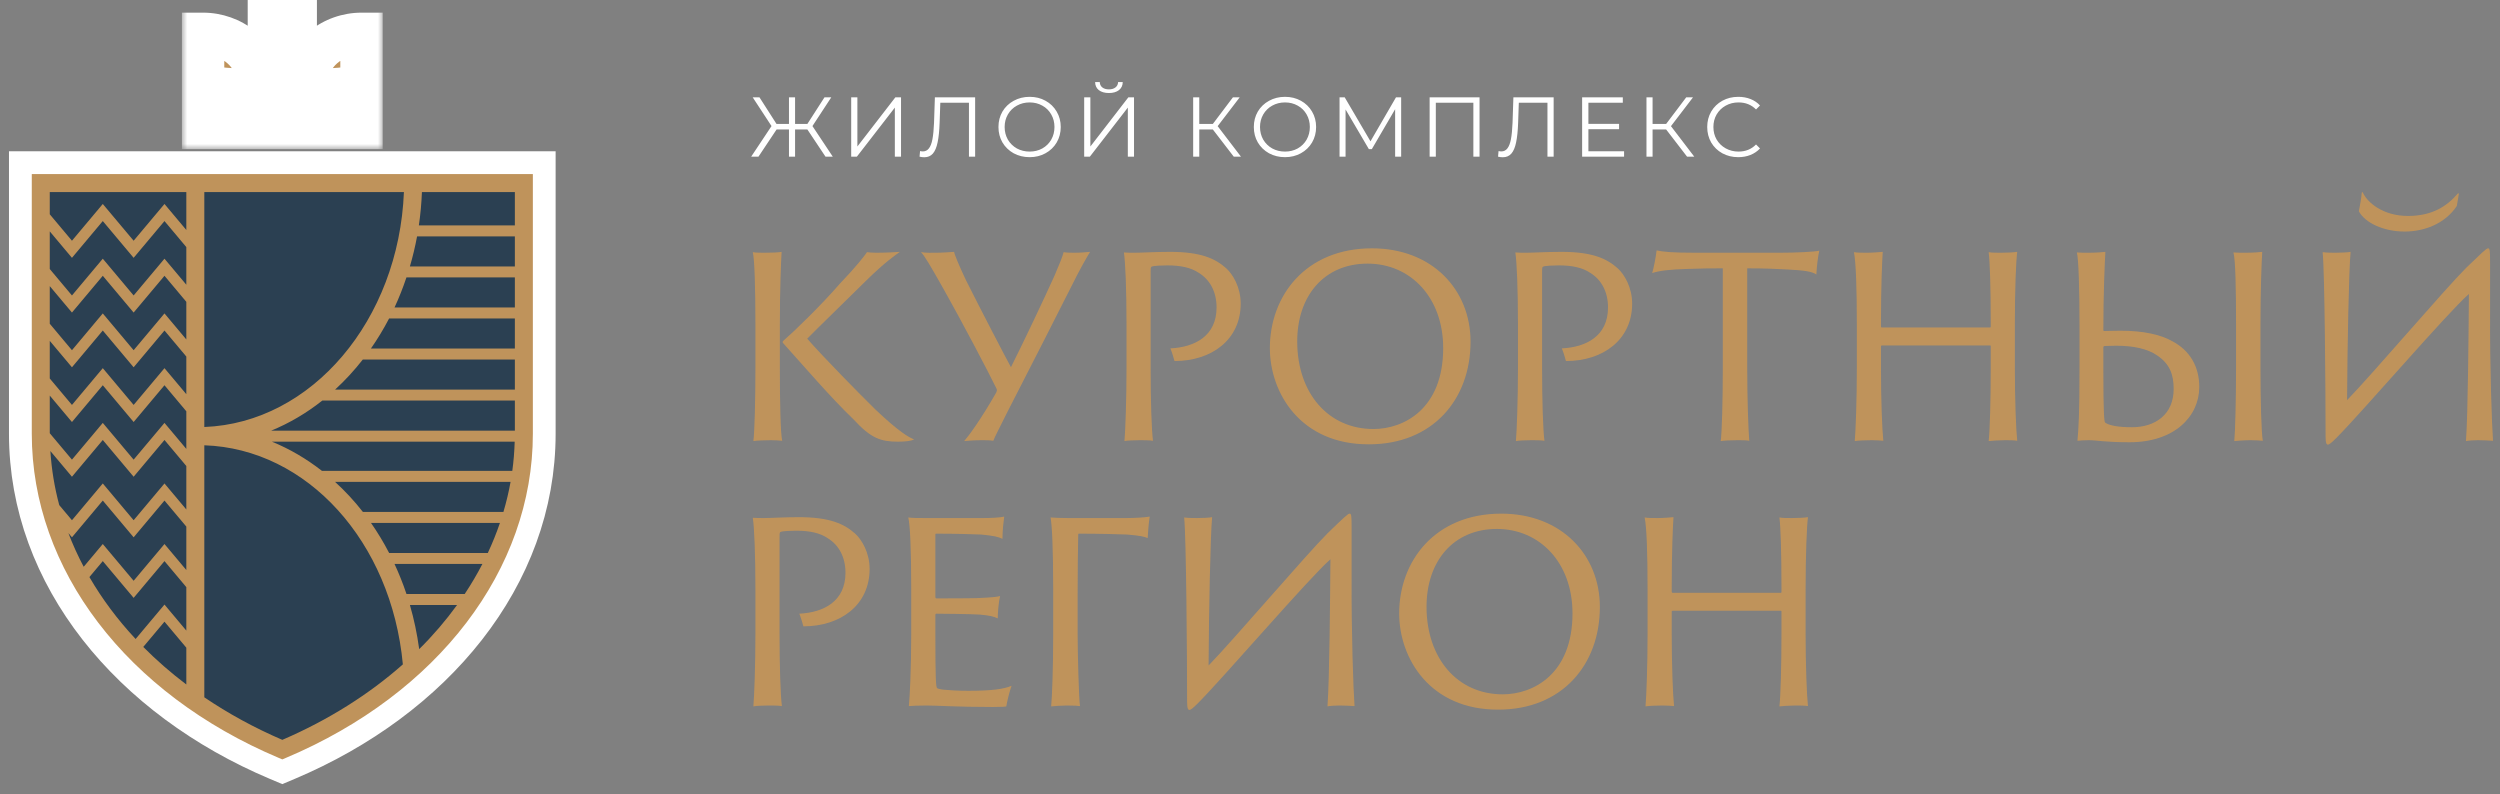 <?xml version="1.0" encoding="UTF-8"?> <svg xmlns="http://www.w3.org/2000/svg" width="236" height="75" viewBox="0 0 236 75" fill="none"><rect x="0" y="0" width="236" height="75" fill="#808080" stroke="none"/><mask id="path-1-outside-1_265_128" maskUnits="userSpaceOnUse" x="17.172" y="-0.92" width="19" height="15" fill="black"><rect fill="white" x="17.172" y="-0.92" width="19" height="15"></rect><path fill-rule="evenodd" clip-rule="evenodd" d="M19.179 9.231C20.627 9.496 23.411 9.678 26.649 9.678C29.887 9.678 32.67 9.496 34.118 9.231H34.126V12.08H19.172V9.231H19.179ZM24.247 7.474C24.247 7.846 24.159 8.198 24.053 8.543C21.963 8.475 20.219 8.33 19.179 8.14H19.172V3.194C21.975 3.194 24.247 5.11 24.247 7.474ZM27.537 8.576L27.537 8.576L27.537 8.576C27.663 8.574 27.789 8.571 27.917 8.569V2H25.383V8.569C25.51 8.571 25.636 8.574 25.762 8.576C26.052 8.582 26.343 8.587 26.65 8.587C26.956 8.587 27.247 8.582 27.537 8.576ZM29.245 8.543C29.139 8.198 29.051 7.846 29.051 7.474C29.051 5.11 31.323 3.194 34.126 3.194V8.14H34.118C33.079 8.33 31.336 8.475 29.245 8.543Z"></path></mask><path fill-rule="evenodd" clip-rule="evenodd" d="M19.179 9.231C20.627 9.496 23.411 9.678 26.649 9.678C29.887 9.678 32.67 9.496 34.118 9.231H34.126V12.08H19.172V9.231H19.179ZM24.247 7.474C24.247 7.846 24.159 8.198 24.053 8.543C21.963 8.475 20.219 8.33 19.179 8.14H19.172V3.194C21.975 3.194 24.247 5.11 24.247 7.474ZM27.537 8.576L27.537 8.576L27.537 8.576C27.663 8.574 27.789 8.571 27.917 8.569V2H25.383V8.569C25.51 8.571 25.636 8.574 25.762 8.576C26.052 8.582 26.343 8.587 26.65 8.587C26.956 8.587 27.247 8.582 27.537 8.576ZM29.245 8.543C29.139 8.198 29.051 7.846 29.051 7.474C29.051 5.11 31.323 3.194 34.126 3.194V8.14H34.118C33.079 8.33 31.336 8.475 29.245 8.543Z" fill="#BF935B"></path><path d="M19.179 9.231V7.231H19.361L19.54 7.264L19.179 9.231ZM34.118 9.231L33.758 7.264L33.937 7.231H34.118V9.231ZM34.126 9.231V7.231H36.126V9.231H34.126ZM34.126 12.08H36.126V14.08H34.126V12.08ZM19.172 12.08V14.08H17.172V12.08H19.172ZM19.172 9.231H17.172V7.231H19.172V9.231ZM24.053 8.543L25.964 9.132L25.514 10.592L23.988 10.542L24.053 8.543ZM19.179 8.14V6.14H19.361L19.54 6.172L19.179 8.14ZM19.172 8.14V10.139H17.172V8.14H19.172ZM19.172 3.194H17.172V1.194H19.172V3.194ZM27.537 8.576L27.592 10.575L27.577 10.576L27.562 10.576L27.537 8.576ZM27.537 8.576L27.499 6.576L27.512 6.576L27.537 8.576ZM27.537 8.576L27.481 6.577L27.49 6.577L27.499 6.576L27.537 8.576ZM27.917 8.569H29.917V10.539L27.947 10.569L27.917 8.569ZM27.917 2V1.52588e-05H29.917V2H27.917ZM25.383 2H23.383V1.52588e-05H25.383V2ZM25.383 8.569L25.352 10.569L23.383 10.539V8.569H25.383ZM25.762 8.576L25.8 6.576L25.8 6.576L25.762 8.576ZM29.245 8.543L29.311 10.542L27.784 10.592L27.334 9.132L29.245 8.543ZM34.126 3.194V1.194H36.126V3.194H34.126ZM34.126 8.14H36.126V10.139H34.126V8.14ZM34.118 8.14L33.758 6.172L33.937 6.14H34.118V8.14ZM26.649 11.678C23.381 11.678 20.451 11.497 18.819 11.198L19.54 7.264C20.804 7.495 23.441 7.678 26.649 7.678V11.678ZM34.478 11.198C32.847 11.497 29.917 11.678 26.649 11.678V7.678C29.857 7.678 32.493 7.495 33.758 7.264L34.478 11.198ZM34.126 11.231H34.118V7.231H34.126V11.231ZM32.126 12.08V9.231H36.126V12.08H32.126ZM19.172 10.08H34.126V14.08H19.172V10.08ZM21.172 9.231V12.08H17.172V9.231H21.172ZM19.179 11.231H19.172V7.231H19.179V11.231ZM22.142 7.954C22.232 7.66 22.247 7.54 22.247 7.474H26.247C26.247 8.152 26.086 8.736 25.964 9.132L22.142 7.954ZM19.54 6.172C20.428 6.335 22.052 6.476 24.118 6.544L23.988 10.542C21.874 10.473 20.009 10.325 18.819 10.107L19.54 6.172ZM19.172 6.14H19.179V10.139H19.172V6.14ZM21.172 3.194V8.14H17.172V3.194H21.172ZM22.247 7.474C22.247 6.521 21.204 5.194 19.172 5.194V1.194C22.746 1.194 26.247 3.7 26.247 7.474H22.247ZM27.562 10.576L27.562 10.576L27.512 6.576L27.512 6.576L27.562 10.576ZM27.592 10.575L27.592 10.575L27.481 6.577L27.481 6.577L27.592 10.575ZM27.947 10.569C27.824 10.571 27.701 10.573 27.575 10.576L27.499 6.576C27.625 6.574 27.754 6.572 27.886 6.57L27.947 10.569ZM29.917 2V8.569H25.917V2H29.917ZM25.383 1.52588e-05H27.917V4H25.383V1.52588e-05ZM23.383 8.569V2H27.383V8.569H23.383ZM25.724 10.576C25.598 10.573 25.476 10.571 25.352 10.569L25.413 6.57C25.545 6.572 25.675 6.574 25.8 6.576L25.724 10.576ZM26.65 10.587C26.321 10.587 26.012 10.581 25.724 10.576L25.8 6.576C26.093 6.582 26.364 6.587 26.65 6.587V10.587ZM27.575 10.576C27.287 10.581 26.978 10.587 26.65 10.587V6.587C26.935 6.587 27.206 6.582 27.499 6.576L27.575 10.576ZM31.051 7.474C31.051 7.54 31.066 7.66 31.157 7.954L27.334 9.132C27.212 8.736 27.051 8.152 27.051 7.474H31.051ZM34.126 5.194C32.095 5.194 31.051 6.521 31.051 7.474H27.051C27.051 3.7 30.552 1.194 34.126 1.194V5.194ZM32.126 8.14V3.194H36.126V8.14H32.126ZM34.118 6.14H34.126V10.139H34.118V6.14ZM29.18 6.544C31.247 6.476 32.869 6.335 33.758 6.172L34.479 10.107C33.288 10.325 31.425 10.473 29.311 10.542L29.18 6.544Z" fill="white" mask="url(#path-1-outside-1_265_128)"></path><path d="M49.451 15.78H50.951V17.28V40.947C50.951 54.609 41.186 66.258 27.233 72.147L26.649 72.393L26.066 72.147C12.112 66.258 2.348 54.609 2.348 40.947V17.28V15.78H3.848H49.451Z" fill="#2B4052" stroke="white" stroke-width="3"></path><path d="M39.572 61.279C39.376 59.843 39.084 58.449 38.695 57.112H43.146C42.092 58.567 40.9 59.962 39.572 61.279ZM26.651 69.842C23.988 68.695 21.528 67.344 19.288 65.827V42.035C28.988 42.36 36.947 51.121 38.03 62.718C34.842 65.538 31.016 67.961 26.651 69.842ZM13.525 61.07L15.527 58.686L17.589 61.142V64.615C16.121 63.507 14.765 62.321 13.525 61.07ZM17.589 18.13V21.712L15.527 19.255L12.615 22.725L9.703 19.255L6.792 22.725L4.698 20.229V18.13H17.589ZM38.694 25.152C38.964 24.229 39.193 23.283 39.371 22.315H48.603V25.152H38.694ZM37.242 29.027C37.667 28.115 38.04 27.165 38.368 26.189H48.603V29.027H37.242ZM35.014 32.901C35.64 32.005 36.214 31.058 36.731 30.064H48.603V32.901H35.014ZM31.633 36.777C32.57 35.916 33.447 34.969 34.25 33.938H48.603V36.777H31.633ZM25.589 40.658C27.311 39.952 28.936 38.995 30.426 37.813H48.603V40.658H25.589ZM6.792 50.722L9.703 47.252L12.615 50.722L15.527 47.252L17.589 49.71V53.812L15.527 51.355L12.615 54.825L9.703 51.355L7.901 53.503C7.35 52.464 6.867 51.402 6.454 50.319L6.792 50.722ZM6.792 45.005L9.703 41.535L12.615 45.005L15.527 41.534L17.589 43.991V48.096L15.527 45.638L12.615 49.109L9.703 45.638L6.792 49.109L5.593 47.68C5.145 46.013 4.866 44.308 4.756 42.578L6.792 45.005ZM6.792 39.838L9.703 36.367L12.615 39.838L15.527 36.367L17.589 38.826V40.353V41.158V42.379L15.527 39.922L12.615 43.391L9.703 39.922L6.792 43.391L4.698 40.897V37.343L6.792 39.838ZM6.792 34.672L9.703 31.201L12.615 34.672L15.527 31.201L17.589 33.659V37.212L15.527 34.754L12.615 38.225L9.703 34.754L6.792 38.225L4.698 35.729V32.177L6.792 34.672ZM6.792 29.505L9.703 26.034L12.615 29.505L15.527 26.034L17.589 28.493V32.045L15.527 29.587L12.615 33.059L9.703 29.587L6.792 33.059L4.698 30.562V27.01L6.792 29.505ZM17.589 26.879L15.527 24.421L12.615 27.892L9.703 24.421L6.792 27.892L4.698 25.395V21.843L6.792 24.339L9.703 20.868L12.615 24.339L15.527 20.868L17.589 23.326V26.879ZM19.288 40.309V18.13H38.13C37.646 30.204 29.44 39.924 19.288 40.309ZM8.44 54.474L9.703 52.968L12.615 56.439L15.527 52.968L17.589 55.426V59.529L15.527 57.072L12.801 60.321C11.094 58.493 9.633 56.533 8.44 54.474ZM30.395 44.452C28.936 43.312 27.351 42.38 25.669 41.694H48.587C48.56 42.621 48.486 43.54 48.361 44.452H30.395ZM34.257 48.326C33.45 47.293 32.57 46.345 31.628 45.488H48.198C48.027 46.445 47.799 47.391 47.523 48.326H34.257ZM36.734 52.201C36.218 51.205 35.646 50.257 35.021 49.362H47.194C46.867 50.324 46.485 51.27 46.049 52.201H36.734ZM37.242 53.238H45.539C45.038 54.204 44.481 55.151 43.867 56.075H38.372C38.045 55.095 37.665 54.149 37.242 53.238ZM48.603 21.278H39.54C39.691 20.248 39.789 19.198 39.829 18.13H48.603V21.278ZM3 16.431V40.947C3 53.751 11.936 65.477 26.32 71.548L26.651 71.687L26.981 71.548C41.366 65.477 50.302 53.751 50.302 40.947V16.431H3Z" fill="#BF935B"></path><path d="M76.215 12.221H75.055V14.789H74.479V12.221H73.311L71.599 14.789H70.911L72.831 11.901L71.055 9.189H71.695L73.303 11.701H74.479V9.189H75.055V11.701H76.215L77.831 9.189H78.471L76.695 11.901L78.615 14.789H77.927L76.215 12.221ZM80.353 9.189H80.937V13.829L84.521 9.189H85.057V14.789H84.473V10.157L80.889 14.789H80.353V9.189ZM92.053 9.189V14.789H91.469V9.701H88.765L88.701 11.573C88.674 12.346 88.611 12.97 88.509 13.445C88.413 13.914 88.264 14.266 88.061 14.501C87.859 14.73 87.589 14.845 87.253 14.845C87.109 14.845 86.96 14.826 86.805 14.789L86.853 14.261C86.944 14.282 87.032 14.293 87.117 14.293C87.352 14.293 87.541 14.199 87.685 14.013C87.835 13.826 87.947 13.538 88.021 13.149C88.096 12.754 88.147 12.234 88.173 11.589L88.253 9.189H92.053ZM97.198 14.837C96.644 14.837 96.14 14.714 95.686 14.469C95.238 14.218 94.886 13.877 94.63 13.445C94.38 13.013 94.254 12.527 94.254 11.989C94.254 11.45 94.38 10.965 94.63 10.533C94.886 10.101 95.238 9.762 95.686 9.517C96.14 9.266 96.644 9.141 97.198 9.141C97.753 9.141 98.252 9.263 98.694 9.509C99.142 9.754 99.494 10.095 99.75 10.533C100.006 10.965 100.134 11.45 100.134 11.989C100.134 12.527 100.006 13.015 99.75 13.453C99.494 13.885 99.142 14.223 98.694 14.469C98.252 14.714 97.753 14.837 97.198 14.837ZM97.198 14.309C97.641 14.309 98.041 14.21 98.398 14.013C98.756 13.81 99.036 13.533 99.238 13.181C99.441 12.823 99.542 12.426 99.542 11.989C99.542 11.551 99.441 11.157 99.238 10.805C99.036 10.447 98.756 10.17 98.398 9.973C98.041 9.77 97.641 9.669 97.198 9.669C96.756 9.669 96.353 9.77 95.99 9.973C95.633 10.17 95.35 10.447 95.142 10.805C94.94 11.157 94.838 11.551 94.838 11.989C94.838 12.426 94.94 12.823 95.142 13.181C95.35 13.533 95.633 13.81 95.99 14.013C96.353 14.21 96.756 14.309 97.198 14.309ZM102.347 9.189H102.931V13.829L106.515 9.189H107.051V14.789H106.467V10.157L102.883 14.789H102.347V9.189ZM104.683 8.781C104.283 8.781 103.966 8.69 103.731 8.509C103.502 8.327 103.384 8.074 103.379 7.749H103.819C103.824 7.962 103.904 8.13 104.059 8.253C104.214 8.375 104.422 8.437 104.683 8.437C104.939 8.437 105.144 8.375 105.299 8.253C105.459 8.13 105.542 7.962 105.547 7.749H105.987C105.982 8.074 105.862 8.327 105.627 8.509C105.392 8.69 105.078 8.781 104.683 8.781ZM114.491 12.221H113.211V14.789H112.635V9.189H113.211V11.701H114.491L116.387 9.189H117.027L114.947 11.909L117.147 14.789H116.467L114.491 12.221ZM121.305 14.837C120.75 14.837 120.246 14.714 119.793 14.469C119.345 14.218 118.993 13.877 118.737 13.445C118.486 13.013 118.361 12.527 118.361 11.989C118.361 11.45 118.486 10.965 118.737 10.533C118.993 10.101 119.345 9.762 119.793 9.517C120.246 9.266 120.75 9.141 121.305 9.141C121.859 9.141 122.358 9.263 122.801 9.509C123.249 9.754 123.601 10.095 123.857 10.533C124.113 10.965 124.241 11.45 124.241 11.989C124.241 12.527 124.113 13.015 123.857 13.453C123.601 13.885 123.249 14.223 122.801 14.469C122.358 14.714 121.859 14.837 121.305 14.837ZM121.305 14.309C121.747 14.309 122.147 14.21 122.505 14.013C122.862 13.81 123.142 13.533 123.345 13.181C123.547 12.823 123.649 12.426 123.649 11.989C123.649 11.551 123.547 11.157 123.345 10.805C123.142 10.447 122.862 10.17 122.505 9.973C122.147 9.77 121.747 9.669 121.305 9.669C120.862 9.669 120.459 9.77 120.097 9.973C119.739 10.17 119.457 10.447 119.249 10.805C119.046 11.157 118.945 11.551 118.945 11.989C118.945 12.426 119.046 12.823 119.249 13.181C119.457 13.533 119.739 13.81 120.097 14.013C120.459 14.21 120.862 14.309 121.305 14.309ZM132.269 9.189V14.789H131.701V10.309L129.501 14.077H129.221L127.021 10.333V14.789H126.453V9.189H126.941L129.373 13.341L131.781 9.189H132.269ZM139.669 9.189V14.789H139.085V9.701H135.541V14.789H134.957V9.189H139.669ZM146.664 9.189V14.789H146.08V9.701H143.376L143.312 11.573C143.285 12.346 143.221 12.97 143.12 13.445C143.024 13.914 142.875 14.266 142.672 14.501C142.469 14.73 142.2 14.845 141.864 14.845C141.72 14.845 141.571 14.826 141.416 14.789L141.464 14.261C141.555 14.282 141.643 14.293 141.728 14.293C141.963 14.293 142.152 14.199 142.296 14.013C142.445 13.826 142.557 13.538 142.632 13.149C142.707 12.754 142.757 12.234 142.784 11.589L142.864 9.189H146.664ZM153.313 14.277V14.789H149.353V9.189H153.193V9.701H149.945V11.693H152.841V12.197H149.945V14.277H153.313ZM157.283 12.221H156.003V14.789H155.427V9.189H156.003V11.701H157.283L159.179 9.189H159.819L157.739 11.909L159.939 14.789H159.259L157.283 12.221ZM164.089 14.837C163.534 14.837 163.033 14.714 162.585 14.469C162.142 14.223 161.793 13.885 161.537 13.453C161.286 13.015 161.161 12.527 161.161 11.989C161.161 11.45 161.286 10.965 161.537 10.533C161.793 10.095 162.145 9.754 162.593 9.509C163.041 9.263 163.542 9.141 164.097 9.141C164.513 9.141 164.897 9.21 165.249 9.349C165.601 9.487 165.9 9.69 166.145 9.957L165.769 10.333C165.332 9.89 164.78 9.669 164.113 9.669C163.67 9.669 163.268 9.77 162.905 9.973C162.542 10.175 162.257 10.453 162.049 10.805C161.846 11.157 161.745 11.551 161.745 11.989C161.745 12.426 161.846 12.821 162.049 13.173C162.257 13.525 162.542 13.802 162.905 14.005C163.268 14.207 163.67 14.309 164.113 14.309C164.785 14.309 165.337 14.085 165.769 13.637L166.145 14.013C165.9 14.279 165.598 14.485 165.241 14.629C164.889 14.767 164.505 14.837 164.089 14.837Z" fill="white"></path><path d="M82.73 23.859C83.675 23.859 84.508 23.804 84.952 23.775C84.535 24.081 83.591 24.692 81.702 26.553C80.868 27.387 76.757 31.387 76.201 31.971C77.674 33.665 81.147 37.193 82.646 38.665C84.897 40.804 85.869 41.333 86.286 41.471C86.091 41.638 85.341 41.694 84.785 41.694C83.147 41.694 82.23 41.388 80.591 39.61C78.312 37.415 75.979 34.665 73.923 32.387C73.868 32.332 73.868 32.248 73.923 32.193C74.98 31.275 77.452 28.887 79.312 26.748C80.757 25.247 81.675 24.081 81.841 23.804C82.036 23.831 82.369 23.859 82.73 23.859ZM71.312 30.61C71.312 27.247 71.229 24.414 71.062 23.804C71.284 23.859 71.841 23.859 72.201 23.859C72.896 23.859 73.506 23.831 73.785 23.775C73.73 24.664 73.618 27.276 73.618 30.61V34.776C73.618 37.748 73.674 40.916 73.84 41.61C73.618 41.582 73.202 41.554 72.785 41.554C72.257 41.554 71.424 41.582 71.118 41.638C71.229 40.832 71.312 37.832 71.312 34.776V30.61Z" fill="#BF935B"></path><path d="M92.656 41.554C91.906 41.554 91.379 41.61 91.017 41.638C91.434 41.166 92.572 39.637 94.045 37.054C94.128 36.859 94.128 36.777 94.045 36.638C93.323 35.137 90.683 30.137 89.1 27.331C87.766 24.97 87.239 24.081 86.934 23.803C87.461 23.886 87.989 23.859 88.35 23.859C88.933 23.859 89.656 23.803 90.073 23.775C90.073 23.97 90.517 25.025 91.156 26.386C92.572 29.22 94.962 33.804 95.434 34.665C96.712 32.109 98.517 28.304 99.546 26.025C99.99 24.997 100.295 24.247 100.406 23.803C100.712 23.859 101.129 23.859 101.49 23.859C101.962 23.859 102.574 23.803 102.907 23.775C102.656 24.164 101.907 25.469 101.129 27.054C100.1 29.109 97.24 34.72 95.184 38.721C94.434 40.221 93.878 41.304 93.767 41.61C93.434 41.554 93.128 41.554 92.656 41.554Z" fill="#BF935B"></path><path d="M106.343 30.609C106.343 27.247 106.232 24.664 106.094 23.831C106.371 23.859 106.76 23.859 107.121 23.859C107.816 23.859 109.01 23.775 110.455 23.775C113.372 23.775 114.733 24.414 115.761 25.331C116.372 25.886 117.122 27.109 117.122 28.665C117.122 32.053 114.4 34.082 110.872 34.082C110.816 33.86 110.621 33.193 110.483 32.887C112.789 32.776 114.844 31.72 114.844 29.025C114.844 27.526 114.205 26.387 113.15 25.748C112.455 25.276 111.483 25.053 110.204 25.053C109.705 25.053 108.927 25.081 108.732 25.165C108.65 25.192 108.621 25.22 108.621 25.637V34.86C108.621 37.748 108.705 40.582 108.843 41.61C108.51 41.554 107.982 41.554 107.593 41.554C107.094 41.554 106.371 41.583 106.149 41.638C106.232 40.694 106.343 37.832 106.343 34.776V30.609Z" fill="#BF935B"></path><path d="M136.237 32.859C136.237 28.081 133.154 24.886 129.097 24.886C125.014 24.886 122.431 27.914 122.458 32.304C122.486 37.11 125.375 40.499 129.653 40.499C132.542 40.499 136.237 38.582 136.237 32.859ZM119.875 32.859C119.875 27.943 123.236 23.442 129.514 23.442C135.181 23.442 138.82 27.331 138.82 32.248C138.82 37.748 135.209 41.943 129.237 41.943C122.792 41.971 119.875 37.11 119.875 32.859Z" fill="#BF935B"></path><path d="M143.296 30.609C143.296 27.247 143.185 24.664 143.047 23.831C143.324 23.859 143.713 23.859 144.074 23.859C144.769 23.859 145.963 23.775 147.408 23.775C150.325 23.775 151.686 24.414 152.714 25.331C153.325 25.886 154.075 27.109 154.075 28.665C154.075 32.053 151.353 34.082 147.825 34.082C147.769 33.86 147.574 33.193 147.436 32.887C149.742 32.776 151.797 31.72 151.797 29.025C151.797 27.526 151.159 26.387 150.103 25.748C149.408 25.276 148.436 25.053 147.158 25.053C146.658 25.053 145.88 25.081 145.685 25.165C145.603 25.192 145.574 25.22 145.574 25.637V34.86C145.574 37.748 145.658 40.582 145.796 41.61C145.463 41.554 144.936 41.554 144.546 41.554C144.047 41.554 143.324 41.583 143.102 41.638C143.185 40.694 143.296 37.832 143.296 34.776V30.609Z" fill="#BF935B"></path><path d="M156.382 23.636C156.965 23.775 157.937 23.859 160.048 23.859H168.049C169.493 23.859 171.299 23.775 171.743 23.664C171.605 24.247 171.494 25.247 171.466 25.915C171.077 25.637 170.382 25.525 168.799 25.442C167.771 25.387 166.715 25.331 164.937 25.331V34.665C164.937 37.638 165.048 40.721 165.132 41.61C164.882 41.554 164.438 41.554 164.048 41.554C163.41 41.554 162.743 41.583 162.437 41.638C162.549 40.805 162.632 37.832 162.632 34.776V25.331C161.492 25.331 160.882 25.331 159.27 25.387C157.548 25.442 156.659 25.553 155.965 25.775C156.103 25.359 156.326 24.192 156.382 23.636Z" fill="#BF935B"></path><path d="M175.285 30.609C175.285 27.247 175.202 24.693 175.008 23.803C175.285 23.859 175.813 23.859 176.202 23.859C176.786 23.859 177.396 23.803 177.73 23.775C177.675 24.636 177.564 26.943 177.564 30.386V30.803C177.564 30.887 177.591 30.915 177.646 30.915H187.841C187.897 30.915 187.925 30.915 187.925 30.803V30.386C187.925 27.025 187.841 24.664 187.731 23.803C188.036 23.859 188.425 23.859 188.897 23.859C189.425 23.859 190.036 23.831 190.426 23.775C190.314 24.609 190.203 27.276 190.203 30.609V34.776C190.203 37.748 190.314 40.61 190.426 41.61C190.147 41.554 189.619 41.554 189.258 41.554C188.731 41.554 187.897 41.61 187.731 41.638C187.841 40.694 187.925 37.832 187.925 34.776V32.693C187.925 32.609 187.897 32.609 187.87 32.609H177.646C177.591 32.609 177.564 32.636 177.564 32.693V34.776C177.564 37.748 177.675 40.61 177.786 41.61C177.535 41.583 177.119 41.554 176.702 41.554C176.063 41.554 175.424 41.583 175.09 41.638C175.174 40.666 175.285 37.832 175.285 34.776V30.609Z" fill="#BF935B"></path><path d="M211.083 30.609C211.083 27.247 211.028 24.442 210.833 23.831C211.083 23.859 211.611 23.859 211.972 23.859C212.75 23.859 213.362 23.803 213.555 23.775C213.5 24.636 213.389 27.276 213.389 30.609V34.776C213.389 37.748 213.472 40.915 213.611 41.61C213.417 41.583 212.861 41.554 212.444 41.554C211.888 41.554 211.139 41.61 210.917 41.638C211 40.805 211.083 37.832 211.083 34.776V30.609ZM198.555 34.804C198.555 39.11 198.638 39.776 198.721 39.888C199.083 40.165 199.972 40.332 201.249 40.332C203.444 40.332 205.193 39.138 205.193 36.721C205.193 35.36 204.833 34.359 203.639 33.554C202.721 32.915 201.36 32.636 199.777 32.636C199.36 32.636 198.833 32.665 198.666 32.665C198.582 32.693 198.555 32.72 198.555 32.776V34.804ZM196.304 30.692C196.304 27.303 196.221 24.442 196.055 23.831C196.277 23.859 196.888 23.859 197.221 23.859C197.833 23.859 198.582 23.803 198.749 23.775C198.693 24.636 198.555 27.775 198.555 31.137C198.555 31.22 198.582 31.248 198.666 31.248C198.999 31.248 199.277 31.22 200.194 31.22C202.305 31.22 203.944 31.581 205.027 32.192C206.749 33.081 207.611 34.638 207.611 36.526C207.611 39.304 205.277 41.749 201.027 41.749C198.693 41.749 197.943 41.554 197.193 41.554C196.777 41.554 196.277 41.583 196.11 41.61C196.221 40.359 196.304 39.165 196.304 34.776V30.692Z" fill="#BF935B"></path><path d="M222.952 18.164L223.036 18.136C223.424 19.08 224.925 20.386 227.314 20.386C229.564 20.386 230.981 19.497 232.036 18.247L232.12 18.275L231.925 19.441C230.786 21.164 228.786 21.858 227.008 21.858C224.98 21.858 223.258 21.025 222.675 19.942C222.758 19.553 222.925 18.636 222.952 18.164ZM221.563 37.777C224.064 35.193 230.73 27.359 232.814 25.276C234.231 23.915 234.703 23.442 234.87 23.442C235.036 23.442 235.064 23.58 235.064 24.803V29.553C235.036 34.582 235.231 40.165 235.342 41.61C234.953 41.583 234.37 41.554 233.898 41.554C233.564 41.554 233.009 41.583 232.786 41.638C232.981 39.027 233.036 31.304 233.064 27.748C231.008 29.553 222.925 38.971 220.535 41.36C220.063 41.832 219.868 41.971 219.757 41.971C219.646 41.971 219.535 41.887 219.535 41.221C219.535 37.026 219.452 25.637 219.258 23.803C219.646 23.859 220.202 23.859 220.453 23.859C220.813 23.859 221.702 23.831 221.897 23.775C221.73 25.553 221.591 32.748 221.563 37.777Z" fill="#BF935B"></path><path d="M71.312 55.655C71.312 52.293 71.201 49.71 71.062 48.877C71.34 48.904 71.728 48.904 72.09 48.904C72.785 48.904 73.978 48.821 75.423 48.821C78.34 48.821 79.702 49.46 80.73 50.377C81.34 50.932 82.091 52.154 82.091 53.71C82.091 57.099 79.369 59.127 75.84 59.127C75.784 58.905 75.59 58.238 75.452 57.932C77.757 57.822 79.813 56.766 79.813 54.071C79.813 52.571 79.174 51.432 78.118 50.794C77.423 50.321 76.452 50.098 75.173 50.098C74.674 50.098 73.896 50.126 73.701 50.21C73.618 50.237 73.59 50.266 73.59 50.682V59.905C73.59 62.794 73.674 65.627 73.812 66.655C73.479 66.6 72.951 66.6 72.562 66.6C72.062 66.6 71.34 66.628 71.118 66.684C71.201 65.739 71.312 62.877 71.312 59.821V55.655Z" fill="#BF935B"></path><path d="M86.02 55.655C86.02 51.821 85.909 49.515 85.742 48.849C86.075 48.904 86.769 48.904 87.325 48.904H92.826C93.353 48.904 94.353 48.877 94.798 48.765C94.743 49.182 94.632 50.043 94.632 50.876C94.298 50.682 93.798 50.57 92.604 50.459C91.826 50.432 90.38 50.377 88.381 50.377C88.353 50.377 88.298 50.377 88.298 50.459V56.349C88.298 56.433 88.325 56.488 88.381 56.488C88.742 56.488 91.548 56.488 92.27 56.46C93.575 56.405 94.131 56.349 94.409 56.266C94.27 56.822 94.187 57.877 94.187 58.377C93.854 58.211 93.437 58.099 92.492 58.016C91.659 57.961 88.853 57.932 88.381 57.932C88.325 57.932 88.298 57.988 88.298 58.044V59.628C88.298 64.211 88.353 64.85 88.464 64.961C88.547 65.017 88.77 65.072 88.992 65.099C89.575 65.155 90.353 65.211 91.409 65.211C93.659 65.211 94.77 65.044 95.492 64.738C95.298 65.267 95.076 66.183 94.993 66.684C94.909 66.711 94.632 66.739 93.714 66.739C90.353 66.739 88.492 66.6 87.464 66.6C86.714 66.6 86.103 66.628 85.798 66.655C85.88 65.822 86.02 63.155 86.02 59.821V55.655Z" fill="#BF935B"></path><path d="M99.422 55.655C99.422 51.821 99.311 49.543 99.172 48.849C99.478 48.877 100.227 48.904 100.783 48.904H106.339C107.034 48.904 108.117 48.849 108.534 48.765C108.423 49.432 108.367 50.348 108.34 50.794C108.006 50.654 107.673 50.57 106.394 50.459C105.618 50.432 103.867 50.377 101.867 50.377C101.783 50.377 101.783 50.404 101.783 50.515C101.756 51.404 101.728 54.349 101.728 56.238V59.794C101.728 61.572 101.839 65.877 101.95 66.655C101.756 66.628 101.45 66.6 100.728 66.6C100.227 66.6 99.45 66.655 99.227 66.684C99.311 65.933 99.422 63.155 99.422 59.821V55.655Z" fill="#BF935B"></path><path d="M114.091 62.822C116.591 60.238 123.258 52.405 125.341 50.321C126.758 48.96 127.231 48.488 127.397 48.488C127.563 48.488 127.592 48.626 127.592 49.849V54.6C127.563 59.627 127.758 65.211 127.869 66.655C127.481 66.628 126.897 66.6 126.425 66.6C126.091 66.6 125.536 66.628 125.313 66.684C125.508 64.072 125.563 56.349 125.592 52.794C123.535 54.6 115.452 64.017 113.063 66.405C112.59 66.877 112.396 67.017 112.285 67.017C112.174 67.017 112.063 66.933 112.063 66.267C112.063 62.071 111.979 50.682 111.785 48.849C112.174 48.904 112.73 48.904 112.98 48.904C113.34 48.904 114.229 48.876 114.424 48.821C114.257 50.599 114.118 57.794 114.091 62.822Z" fill="#BF935B"></path><path d="M148.444 57.905C148.444 53.127 145.361 49.932 141.304 49.932C137.221 49.932 134.638 52.96 134.665 57.349C134.693 62.155 137.582 65.545 141.86 65.545C144.749 65.545 148.444 63.627 148.444 57.905ZM132.082 57.905C132.082 52.988 135.443 48.488 141.721 48.488C147.388 48.488 151.027 52.377 151.027 57.294C151.027 62.794 147.416 66.989 141.444 66.989C134.999 67.017 132.082 62.155 132.082 57.905Z" fill="#BF935B"></path><path d="M155.531 55.655C155.531 52.293 155.448 49.738 155.254 48.849C155.531 48.904 156.059 48.904 156.448 48.904C157.032 48.904 157.642 48.849 157.976 48.821C157.921 49.682 157.81 51.988 157.81 55.432V55.849C157.81 55.932 157.837 55.961 157.892 55.961H168.088C168.143 55.961 168.171 55.961 168.171 55.849V55.432C168.171 52.071 168.088 49.71 167.977 48.849C168.282 48.904 168.671 48.904 169.143 48.904C169.671 48.904 170.282 48.877 170.672 48.821C170.56 49.654 170.449 52.321 170.449 55.655V59.821C170.449 62.794 170.56 65.655 170.672 66.655C170.393 66.6 169.866 66.6 169.504 66.6C168.977 66.6 168.143 66.655 167.977 66.684C168.088 65.739 168.171 62.877 168.171 59.821V57.739C168.171 57.655 168.143 57.655 168.116 57.655H157.892C157.837 57.655 157.81 57.682 157.81 57.739V59.821C157.81 62.794 157.921 65.655 158.032 66.655C157.782 66.628 157.365 66.6 156.948 66.6C156.309 66.6 155.67 66.628 155.336 66.684C155.421 65.711 155.531 62.877 155.531 59.821V55.655Z" fill="#BF935B"></path></svg> 